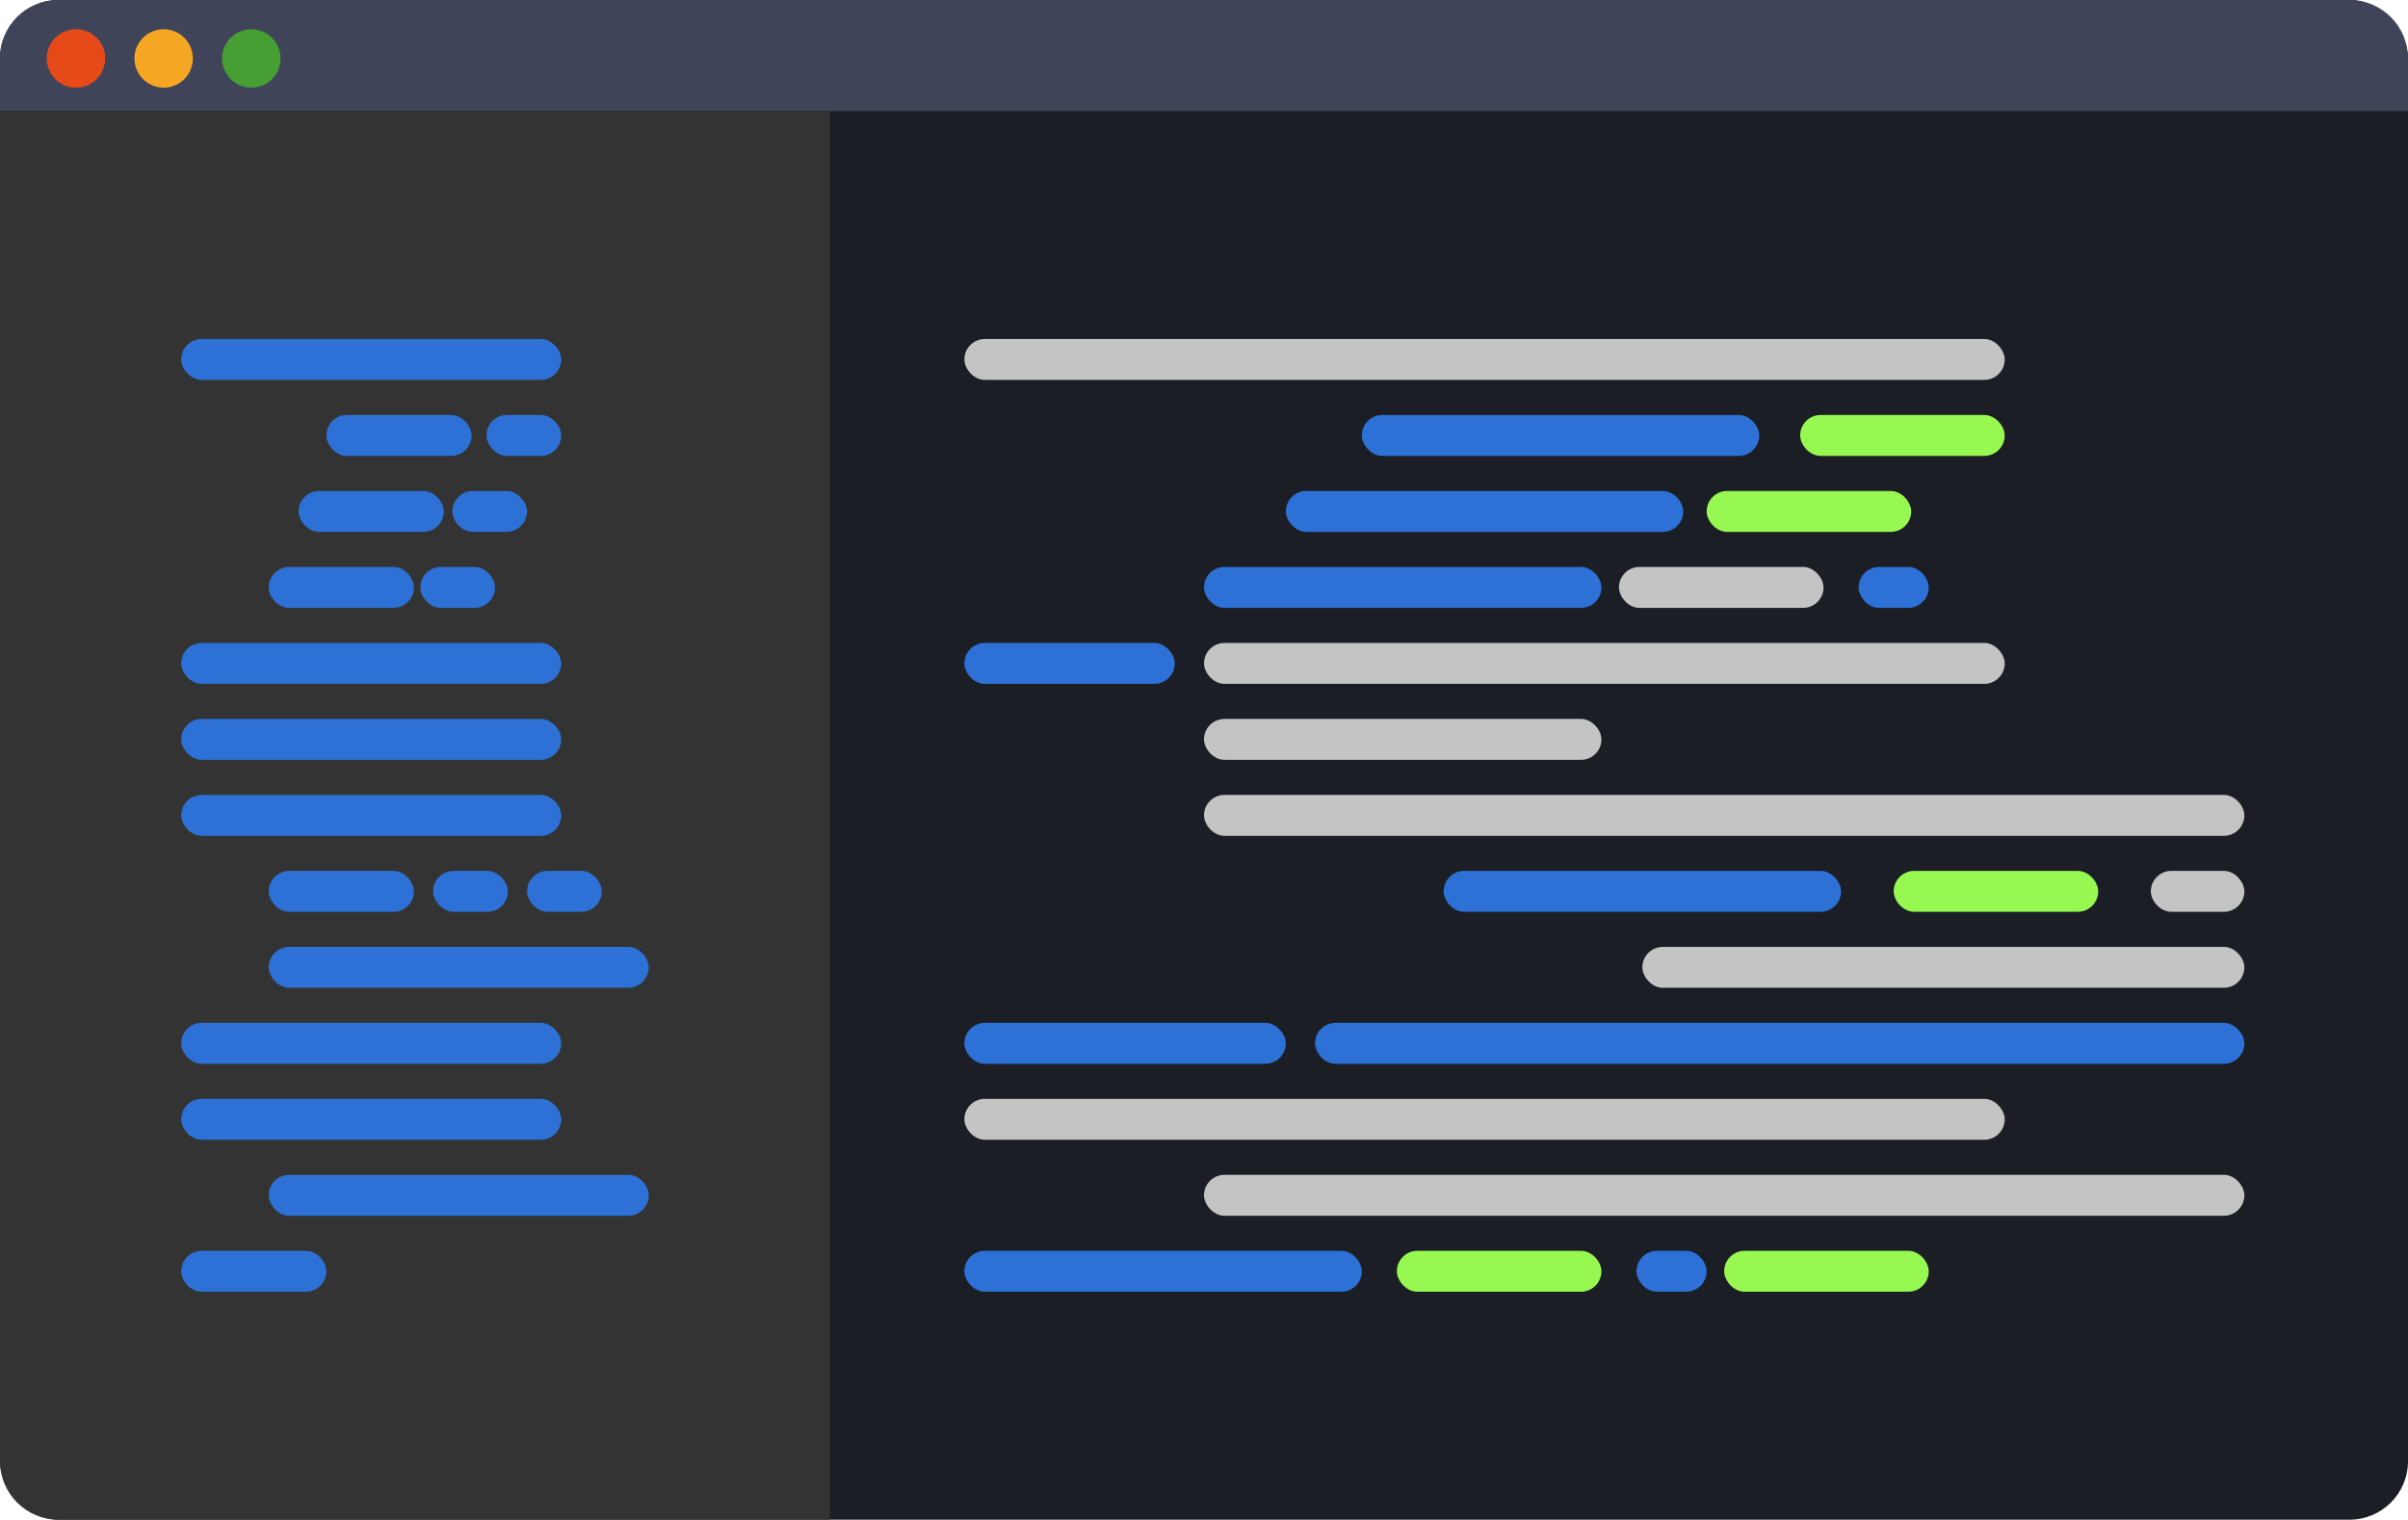 <svg width="412" height="260" viewBox="0 0 412 260" fill="none" xmlns="http://www.w3.org/2000/svg">
<rect width="412" height="260" rx="10" fill="#1C1E26"></rect>
<path d="M0 10C0 4.477 4.477 0 10 0H402C407.523 0 412 4.477 412 10V19H0V10Z" fill="#404458"></path>
<circle cx="13" cy="10" r="5" fill="#E64A19"></circle>
<circle cx="28" cy="10" r="5" fill="#F5A623"></circle>
<circle cx="43" cy="10" r="5" fill="#479E32"></circle>
<path d="M0 19H142V260H10C4.477 260 0 255.523 0 250V19Z" fill="#333333"></path>
<rect x="206" y="110" width="137" height="7" rx="3.5" fill="#C4C4C4"></rect>
<rect x="165" y="110" width="36" height="7" rx="3.5" fill="#2D71D6"></rect>
<rect x="206" y="123" width="68" height="7" rx="3.5" fill="#C4C4C4"></rect>
<rect x="165" y="58" width="178" height="7" rx="3.5" fill="#C4C4C4"></rect>
<rect x="206" y="136" width="178" height="7" rx="3.5" fill="#C4C4C4"></rect>
<rect x="247" y="149" width="68" height="7" rx="3.5" fill="#2D71D6"></rect>
<rect x="165" y="214" width="68" height="7" rx="3.5" fill="#2D71D6"></rect>
<rect x="280" y="214" width="12" height="7" rx="3.5" fill="#2D71D6"></rect>
<rect x="206" y="97" width="68" height="7" rx="3.5" fill="#2D71D6"></rect>
<rect x="318" y="97" width="12" height="7" rx="3.5" fill="#2D71D6"></rect>
<rect x="220" y="84" width="68" height="7" rx="3.5" fill="#2D71D6"></rect>
<rect x="233" y="71" width="68" height="7" rx="3.5" fill="#2D71D6"></rect>
<rect x="324" y="149" width="35" height="7" rx="3.5" fill="#97F851"></rect>
<rect x="239" y="214" width="35" height="7" rx="3.5" fill="#97F851"></rect>
<rect x="295" y="214" width="35" height="7" rx="3.5" fill="#97F851"></rect>
<rect x="308" y="71" width="35" height="7" rx="3.5" fill="#97F851"></rect>
<rect x="292" y="84" width="35" height="7" rx="3.5" fill="#97F851"></rect>
<rect x="368" y="149" width="16" height="7" rx="3.5" fill="#C4C4C4"></rect>
<rect x="277" y="97" width="35" height="7" rx="3.5" fill="#C4C4C4"></rect>
<rect x="281" y="162" width="103" height="7" rx="3.5" fill="#C4C4C4"></rect>
<rect x="165" y="175" width="55" height="7" rx="3.5" fill="#2D71D6"></rect>
<rect x="225" y="175" width="159" height="7" rx="3.5" fill="#2D71D6"></rect>
<rect x="165" y="188" width="178" height="7" rx="3.5" fill="#C4C4C4"></rect>
<rect x="206" y="201" width="178" height="7" rx="3.5" fill="#C4C4C4"></rect>
<rect x="31" y="110" width="65.023" height="7" rx="3.5" fill="#2D71D6"></rect>
<rect x="31" y="123" width="65.023" height="7" rx="3.5" fill="#2D71D6"></rect>
<rect x="31" y="58" width="65.023" height="7" rx="3.5" fill="#2D71D6"></rect>
<rect x="31" y="136" width="65.023" height="7" rx="3.5" fill="#2D71D6"></rect>
<rect x="45.978" y="149" width="24.84" height="7" rx="3.5" fill="#2D71D6"></rect>
<rect x="31" y="214" width="24.84" height="7" rx="3.5" fill="#2D71D6"></rect>
<rect x="45.978" y="97" width="24.84" height="7" rx="3.5" fill="#2D71D6"></rect>
<rect x="51.092" y="84" width="24.84" height="7" rx="3.5" fill="#2D71D6"></rect>
<rect x="55.841" y="71" width="24.84" height="7" rx="3.5" fill="#2D71D6"></rect>
<rect x="74.103" y="149" width="12.785" height="7" rx="3.5" fill="#2D71D6"></rect>
<rect x="83.237" y="71" width="12.785" height="7" rx="3.5" fill="#2D71D6"></rect>
<rect x="77.394" y="84" width="12.785" height="7" rx="3.5" fill="#2D71D6"></rect>
<rect x="90.179" y="149" width="12.785" height="7" rx="3.5" fill="#2D71D6"></rect>
<rect x="71.913" y="97" width="12.785" height="7" rx="3.5" fill="#2D71D6"></rect>
<rect x="45.978" y="162" width="65.023" height="7" rx="3.5" fill="#2D71D6"></rect>
<rect x="31" y="175" width="65.023" height="7" rx="3.5" fill="#2D71D6"></rect>
<rect x="31" y="188" width="65.023" height="7" rx="3.5" fill="#2D71D6"></rect>
<rect x="45.978" y="201" width="65.023" height="7" rx="3.5" fill="#2D71D6"></rect>
</svg>
